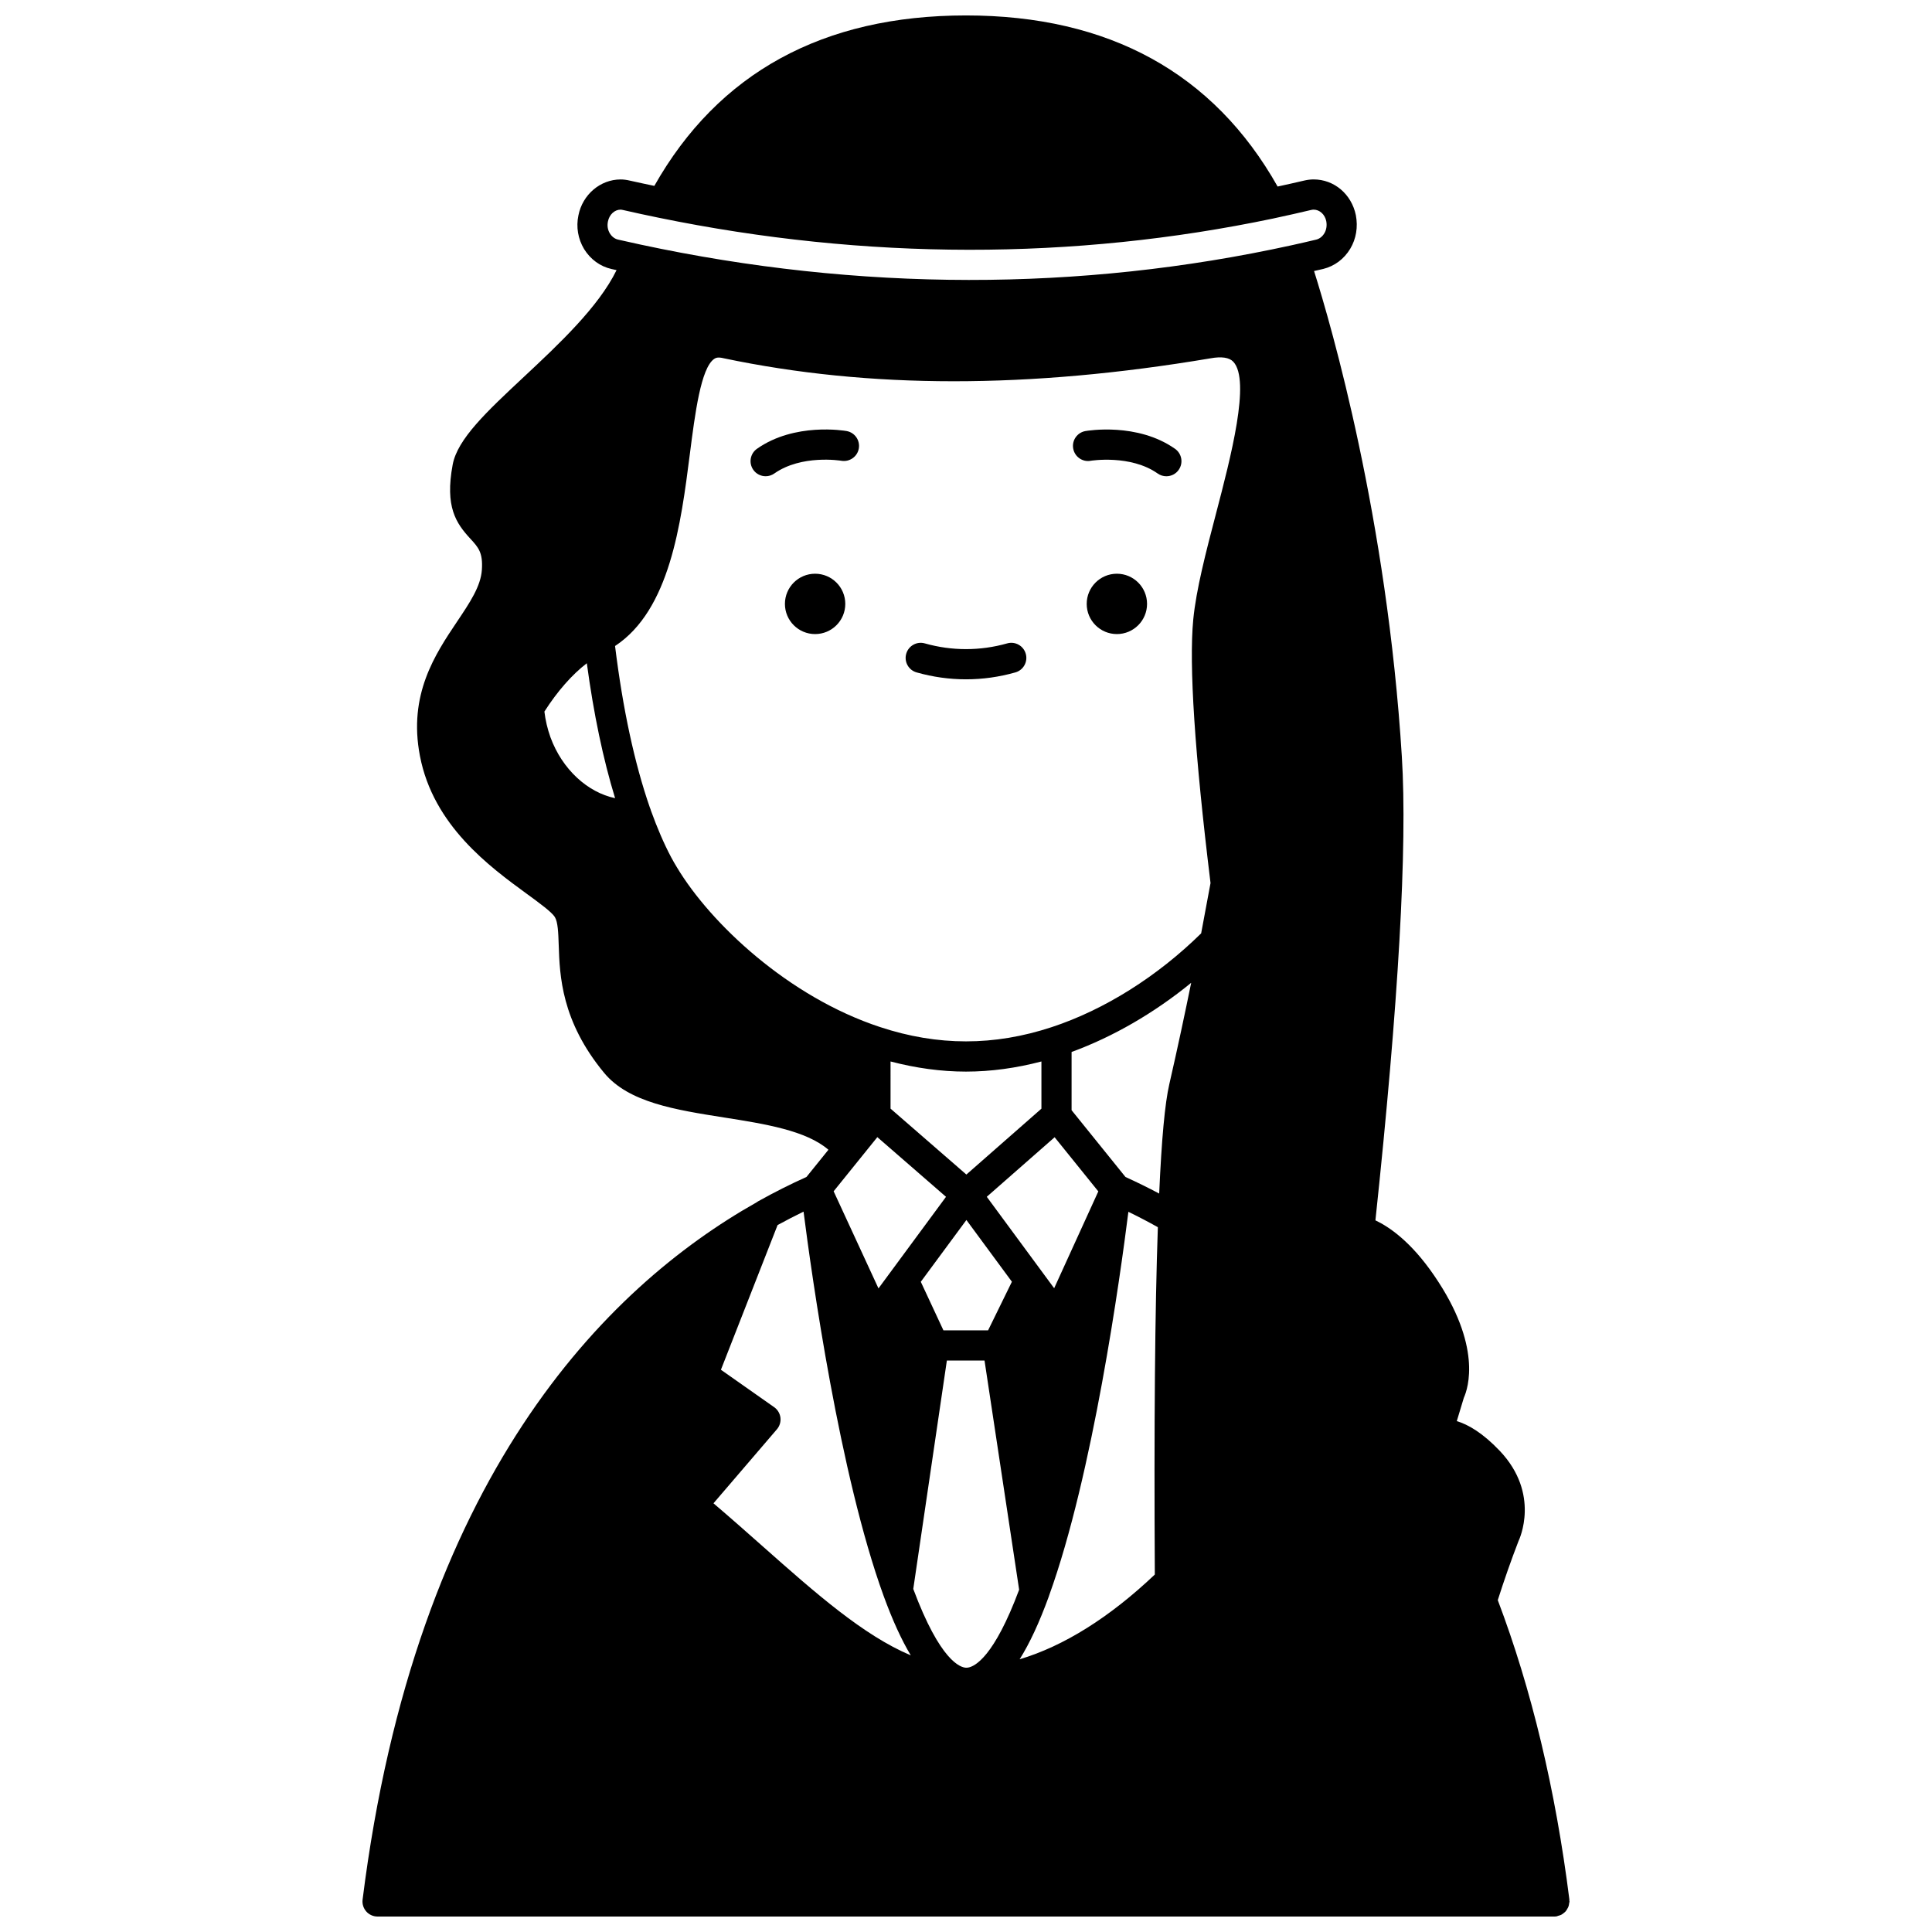 <?xml version="1.0" encoding="UTF-8"?>
<!-- Uploaded to: ICON Repo, www.svgrepo.com, Generator: ICON Repo Mixer Tools -->
<svg width="800px" height="800px" version="1.1" viewBox="144 144 512 512" xmlns="http://www.w3.org/2000/svg">
 <defs>
  <clipPath id="a">
   <path d="m240 148.09h320v503.81h-320z"/>
  </clipPath>
 </defs>
 <path d="m447.98 304.04c0 4.418-3.582 7.996-7.996 7.996-4.418 0-7.996-3.578-7.996-7.996 0-4.418 3.578-7.996 7.996-7.996 4.414 0 7.996 3.578 7.996 7.996"/>
 <path d="m368.01 304.04c0 4.418-3.582 7.996-8 7.996-4.414 0-7.996-3.578-7.996-7.996 0-4.418 3.582-7.996 7.996-7.996 4.418 0 8 3.578 8 7.996"/>
 <path d="m433.04 266.11c0.105-0.02 10.559-1.695 17.758 3.375 0.699 0.492 1.5 0.727 2.297 0.727 1.254 0 2.5-0.586 3.273-1.699 1.273-1.809 0.836-4.297-0.973-5.574-10.004-7.035-23.195-4.797-23.746-4.703-2.176 0.383-3.625 2.453-3.242 4.629 0.383 2.18 2.465 3.644 4.633 3.246z"/>
 <path d="m368.35 258.23c-0.551-0.098-13.746-2.332-23.746 4.703-1.809 1.273-2.242 3.762-0.973 5.574 0.781 1.109 2.016 1.699 3.273 1.699 0.797 0 1.594-0.234 2.297-0.727 7.215-5.074 17.57-3.41 17.766-3.371 2.18 0.363 4.242-1.074 4.625-3.246 0.383-2.176-1.066-4.246-3.242-4.633z"/>
 <path d="m415.84 317.26c-0.602-2.125-2.809-3.367-4.938-2.754-7.144 2.023-14.664 2.023-21.809 0-2.125-0.609-4.336 0.633-4.938 2.754-0.605 2.125 0.633 4.336 2.754 4.934 4.285 1.215 8.688 1.832 13.09 1.832s8.805-0.617 13.086-1.832c2.121-0.598 3.359-2.809 2.754-4.934z"/>
 <g clip-path="url(#a)">
  <path d="m559.33 649.89c0.133-0.219 0.258-0.434 0.344-0.68 0.09-0.25 0.121-0.512 0.156-0.781 0.023-0.176 0.105-0.336 0.105-0.527 0-0.09-0.043-0.16-0.051-0.246-0.004-0.09 0.027-0.164 0.02-0.25-3.66-29.125-10.051-55.805-18.977-79.355 1.684-5.285 3.551-10.625 5.496-15.652 0.242-0.504 5.828-12.484-4.941-23.879-4.559-4.801-8.406-7-11.418-7.91 0.316-1.047 0.629-2.086 0.949-3.141l0.914-3.027c1.141-2.531 4.902-13.809-7.832-32.371-6.156-9.027-11.977-12.961-15.594-14.664 6.133-57.648 8.492-99.012 7.004-122.88-3.934-63.266-18.664-114.1-23.266-128.7 0.812-0.188 1.621-0.363 2.43-0.555 2.988-0.734 5.527-2.633 7.156-5.348 1.562-2.606 2.094-5.75 1.488-8.906-1.152-5.578-5.754-9.469-11.191-9.469-0.789 0-1.656 0.105-2.535 0.312-2.336 0.559-4.672 1.062-7.004 1.574-16.957-30.059-44.703-45.344-82.586-45.344-37.906 0-65.656 15.223-82.594 45.172-2.172-0.457-4.34-0.91-6.508-1.402-0.875-0.207-1.668-0.305-2.422-0.305-5.402 0-10.113 4.035-11.188 9.531-0.645 3.055-0.121 6.211 1.516 8.934 1.695 2.727 4.266 4.598 7.254 5.269l1.34 0.297c-4.801 9.801-15.262 19.594-24.629 28.352-9.805 9.168-17.547 16.41-18.805 23.211-2.082 11.176 0.891 15.504 4.695 19.625 2.09 2.269 3.359 3.644 3.043 8.238-0.289 4.363-3.199 8.699-6.574 13.723-5.781 8.617-12.984 19.336-9.84 35.59 3.531 18.449 18.469 29.352 28.352 36.57 3.234 2.363 6.582 4.801 7.394 6.117 0.832 1.359 0.922 4.191 1.035 7.473 0.266 8.008 0.668 20.109 12.051 33.855 6.492 7.824 18.805 9.762 31.844 11.816 10.695 1.684 21.688 3.43 27.578 8.543l-5.82 7.211c-4.137 1.855-8.434 4.004-12.812 6.449-0.16 0.09-0.312 0.191-0.457 0.301-39.977 22.574-90.336 72.938-104.36 184.75-0.145 1.137 0.211 2.277 0.969 3.144 0.754 0.855 1.848 1.348 2.996 1.348h211.16 0.094 100.63 0.004c0.164 0 0.332-0.012 0.496-0.031 0.188-0.023 0.34-0.125 0.52-0.172 0.266-0.07 0.516-0.133 0.754-0.25 0.23-0.117 0.426-0.27 0.629-0.426s0.398-0.309 0.57-0.5c0.164-0.191 0.285-0.402 0.418-0.629zm-202.38-184.79c2.191 17.148 9.57 69.789 21.207 101.8 2.359 6.461 4.746 11.691 7.211 15.789-12.574-5.301-25.219-16.469-39.242-28.895-4.215-3.734-8.543-7.57-13.047-11.402l16.809-19.613c0.734-0.855 1.07-1.98 0.934-3.098-0.141-1.117-0.746-2.125-1.668-2.769l-14.102-9.914 15.016-38.344c2.328-1.277 4.621-2.457 6.883-3.559zm37.98 39.457h9.98l9.172 60.73c-6.625 17.766-11.703 20.367-13.582 20.648-0.152 0-0.309 0.031-0.461 0.031-1.523-0.039-6.879-1.75-14.012-20.875zm27.008 62.547c0.035-0.098 0.066-0.199 0.098-0.301 11.578-32.02 18.836-84.484 21-101.66 2.688 1.309 5.293 2.664 7.809 4.078-0.77 22.008-1.031 52.172-0.805 92.047-12.027 11.406-24.16 18.98-35.824 22.457 2.648-4.199 5.203-9.711 7.723-16.617zm29.258-106.8c-2.867-1.512-5.82-2.981-8.93-4.387l-14.285-17.703v-15.43c10.988-4.016 21.883-10.32 31.695-18.328-1.605 7.871-3.57 17.148-5.801 26.883-1.164 5.082-2.027 14.371-2.68 28.965zm-151.68-140.54c1.812 13.441 4.324 25.418 7.492 35.762-7.273-1.523-14.004-7.617-17.129-16.137-0.812-2.266-1.34-4.559-1.605-6.816 3.422-5.363 7.312-9.789 11.242-12.809zm77.734 96.426c-24.352-8.004-44.961-27.508-53.836-42.301-0.555-0.891-1.074-1.82-1.578-2.754-1.852-3.492-3.648-7.648-5.34-12.34-0.078-0.258-0.133-0.516-0.262-0.746-4.082-11.754-7.18-26.172-9.238-42.852 14.52-9.555 17.457-32.34 19.82-50.848 1.367-10.707 2.918-22.84 6.469-25.25 0.414-0.281 1.023-0.527 2.504-0.156 38.645 8.117 80.812 8.129 128.98 0.02 2.961-0.539 5.012-0.234 6.078 0.914 4.625 4.981-0.684 25.285-4.562 40.117-2.715 10.379-5.277 20.184-6.059 28.184-1.156 12.035 0.383 35.539 4.578 69.844-0.098 0.508-0.223 1.207-0.426 2.273-0.445 2.402-1.152 6.242-2.059 11.051-11.621 11.434-25.629 20.254-39.594 24.852-15.27 5.035-30.18 5.039-45.473-0.008zm46.238 29.191 11.578 14.352-11.703 25.664-17.855-24.234zm-43.484-20.078c6.703 1.754 13.41 2.684 19.992 2.684s13.285-0.926 19.992-2.684v12.508l-19.887 17.457-20.098-17.469zm20.105 42.008 12.055 16.363-6.312 12.887h-11.832l-6-12.871zm-23.605-21.957 18.199 15.816-17.898 24.27-11.883-25.734zm-70.887-239.5c-0.566-0.945-0.746-2.023-0.504-3.172 0.355-1.812 1.762-3.125 3.352-3.125 0.035 0 0.223 0.004 0.637 0.098 3.188 0.727 6.336 1.414 9.52 2.059 54.906 11.258 109.84 11.293 162.79 0.195l0.453-0.102c3.199-0.695 6.398-1.391 9.562-2.156 0.25-0.059 0.512-0.094 0.691-0.094 1.602 0 2.988 1.266 3.352 3.039 0.223 1.164 0.047 2.309-0.5 3.223-0.531 0.887-1.293 1.469-2.168 1.684-2.176 0.516-4.394 1.031-6.574 1.508h-0.004c-56.02 12.293-114.54 12.246-172.5-0.199l-5.938-1.316c-1.105-0.254-1.809-1.055-2.172-1.641z"/>
 </g>
</svg>